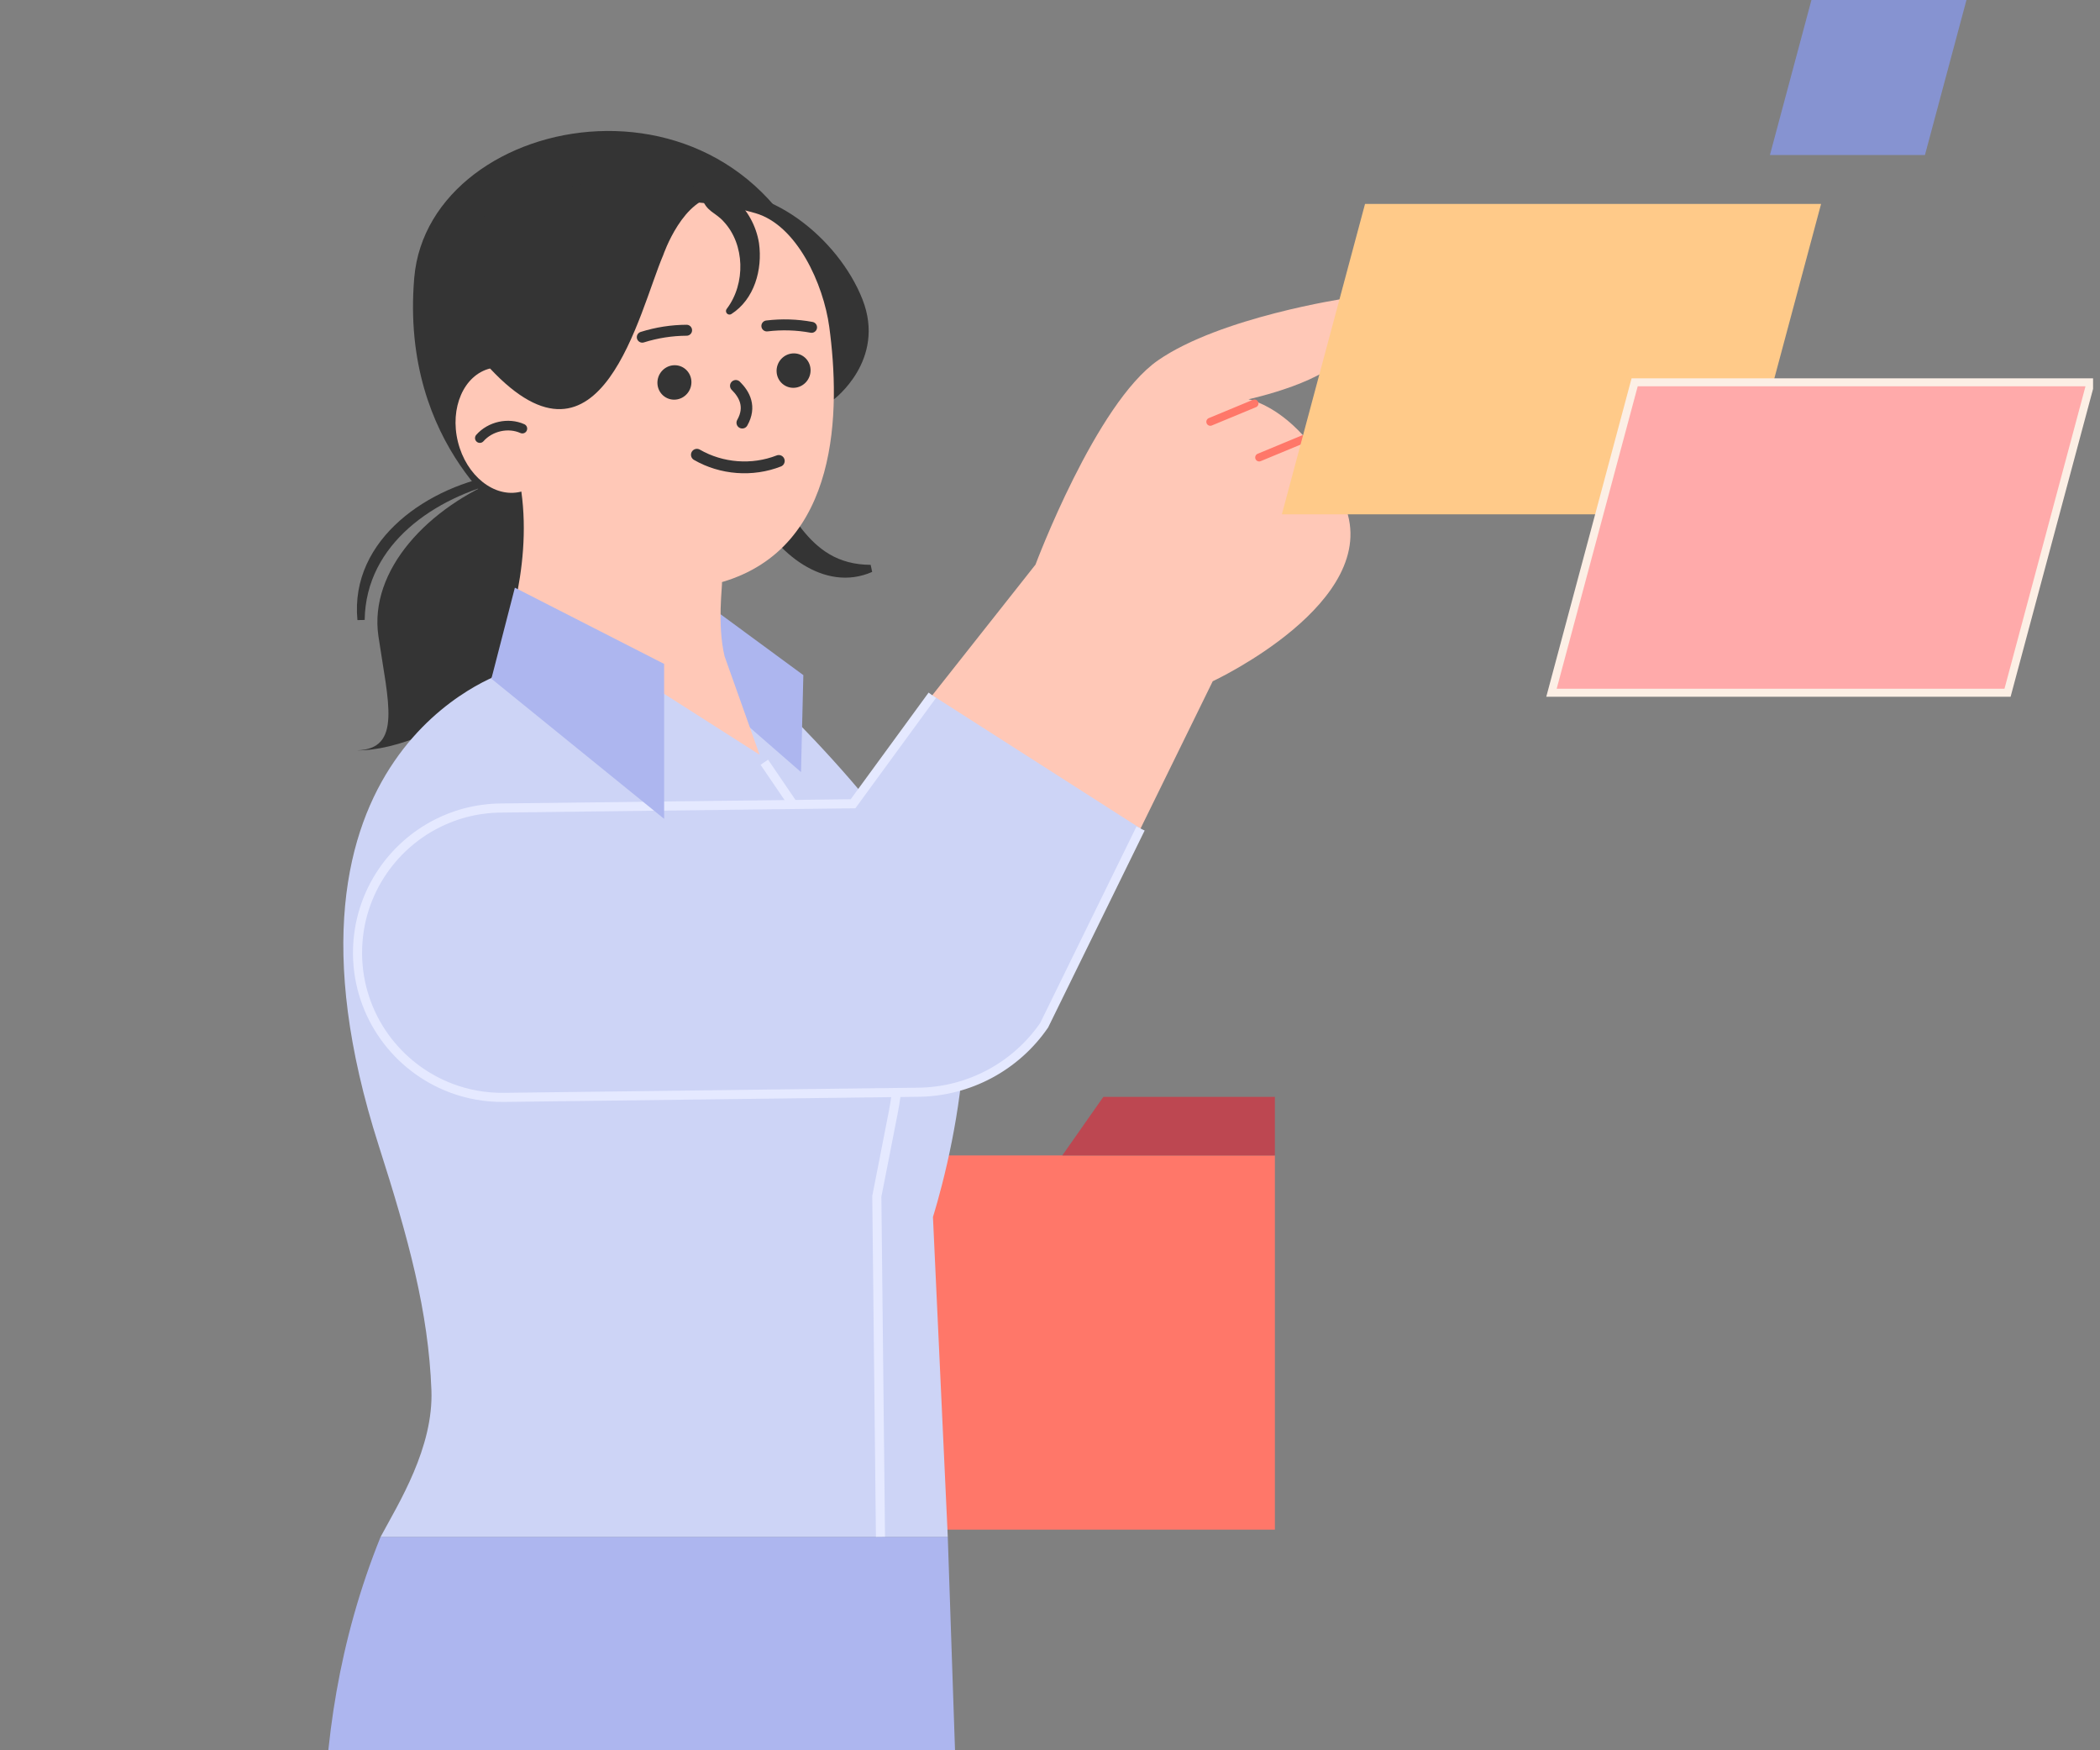 <svg width="240" height="200" viewBox="0 0 240 200" fill="none" xmlns="http://www.w3.org/2000/svg">
<rect x="0" y="0" width="240" height="200" fill="#808080" stroke="none"/>
<g clip-path="url(#clip0_9945_45376)">
<path d="M145.701 174.789H76.062V132.029H145.701V174.789Z" fill="#FF7769"/>
<path d="M145.702 132.029H121.405L126.095 125.339H145.702V132.029Z" fill="#BD4751"/>
<path d="M110.417 237.502H40.335C36.833 223.139 33.89 199.372 43.5 175.605H108.317L110.417 237.502Z" fill="#ADB6EF"/>
<path d="M57.455 54.585C48.96 57.937 42.133 65.137 43.25 72.709C44.367 80.281 45.98 85.619 40.767 85.743C49.457 85.868 69.071 74.975 61.746 56.276L57.455 54.585Z" fill="#343434"/>
<path d="M57.525 54.992C49.762 56.816 41.801 62.09 41.677 70.841L40.85 70.856C39.954 61.535 49.135 55.438 57.385 54.178L57.525 54.992Z" fill="#343434"/>
<path d="M106.623 139.056L108.318 175.605H43.502C45.555 171.779 49.559 165.424 49.304 158.838C48.962 149.876 46.709 141.6 43.28 130.894C28.857 85.87 57.661 76.863 57.661 76.863L86.492 77.987C86.492 77.987 107.305 97.071 109.665 109.68C111.122 117.45 109.631 126.813 108.267 132.845C107.416 136.594 106.623 139.056 106.623 139.056Z" fill="#CDD4F6"/>
<path d="M100.626 175.602L100.208 136.701L100.967 132.841L102.091 127.082C103.863 117.966 101.929 108.518 96.707 100.842L87.352 87.1" stroke="#E5E9FF" stroke-width="1.04" stroke-miterlimit="10"/>
<path d="M81.363 69.465L91.811 77.145L91.543 88.225L81.363 79.358V69.465Z" fill="#ADB6EF"/>
<path d="M80.322 22.166C87.643 20.553 95.836 27.256 98.567 34.208C101.299 41.16 95.289 45.641 95.289 45.641L80.322 22.166Z" fill="#343434"/>
<path d="M86.125 52.829C90.471 57.445 91.92 64.513 99.504 64.542L99.677 65.351C94.166 67.772 88.597 63.067 86.322 58.318C85.564 56.71 85.097 54.968 85.334 53.067L86.125 52.829Z" fill="#343434"/>
<path d="M59.051 59.922C59.051 59.922 45.69 51.254 47.341 31.758C48.993 12.262 86.04 5.545 94.322 34.757L59.051 59.922Z" fill="#343434"/>
<path d="M94.772 37.343C94.107 32.453 91.072 25.73 86.335 24.359C84.523 23.838 82.511 23.413 80.323 23.189C68.595 21.938 60.295 32.045 57.241 33.992L57.024 41.985C56.687 41.985 56.343 42.025 56.006 42.105C53.016 42.85 51.373 46.602 52.335 50.49C53.296 54.378 56.503 56.927 59.501 56.19C59.525 56.181 59.557 56.165 59.581 56.165C60.84 65.159 57.563 74.004 56.16 77.555L72.308 76.993L86.809 86.24L82.812 75C81.931 71.327 82.591 66.841 82.508 66.514C96.014 62.562 96.055 46.786 94.772 37.343Z" fill="#FFC8B7"/>
<path d="M54.839 50.057C56.027 48.708 58.091 48.251 59.699 48.977" stroke="#343434" stroke-width="1.101" stroke-linecap="round" stroke-linejoin="round"/>
<path d="M89.003 52.672C85.981 53.856 82.456 53.59 79.645 51.964" stroke="#343434" stroke-width="1.352" stroke-linecap="round" stroke-linejoin="round"/>
<path d="M84.091 44.084C85.088 45.069 85.859 46.483 84.829 48.304" stroke="#343434" stroke-width="1.319" stroke-linecap="round" stroke-linejoin="round"/>
<path d="M90.819 44.309C91.889 44.222 92.702 43.273 92.634 42.19C92.566 41.107 91.643 40.299 90.572 40.386C89.501 40.472 88.688 41.421 88.756 42.505C88.824 43.588 89.748 44.396 90.819 44.309Z" fill="#343434"/>
<path d="M77.2 45.663C78.271 45.576 79.084 44.627 79.016 43.544C78.947 42.46 78.024 41.652 76.953 41.739C75.882 41.826 75.069 42.775 75.137 43.858C75.205 44.942 76.129 45.75 77.2 45.663Z" fill="#343434"/>
<path d="M92.75 37.402C91.073 37.09 89.341 37.039 87.641 37.245" stroke="#343434" stroke-width="1.252" stroke-linecap="round" stroke-linejoin="round"/>
<path d="M73.404 38.528C75.046 38.011 76.757 37.744 78.468 37.736" stroke="#343434" stroke-width="1.252" stroke-linecap="round" stroke-linejoin="round"/>
<path d="M80.461 21.791C81.833 21.173 82.925 21.792 83.86 22.65C85.416 23.921 86.44 25.847 86.743 27.788C87.163 30.791 86.218 34.206 83.577 35.889C83.386 36.002 83.139 35.94 83.025 35.748C82.928 35.587 82.96 35.391 83.079 35.26C85.225 32.415 85.139 27.917 82.707 25.321C81.769 24.252 80.726 24.218 80.184 22.543C80.057 22.258 80.174 21.915 80.461 21.791Z" fill="#343434"/>
<path d="M53.257 25.782L56.006 42.107C68.762 55.748 73.011 35.638 75.797 29.148C75.797 29.148 78.085 22.416 82.181 22.416C68.775 16.581 53.257 25.782 53.257 25.782Z" fill="#343434"/>
<path d="M90.44 98.948C90.44 100.012 89.578 100.875 88.513 100.875C87.449 100.875 86.587 100.012 86.587 98.948C86.587 97.885 87.449 97.022 88.513 97.022C89.578 97.022 90.44 97.885 90.44 98.948Z" fill="white"/>
<path d="M90.44 98.948C90.44 100.012 89.578 100.875 88.513 100.875C87.449 100.875 86.587 100.012 86.587 98.948C86.587 97.885 87.449 97.022 88.513 97.022C89.578 97.022 90.44 97.885 90.44 98.948Z" stroke="#78453C" stroke-width="0.912" stroke-miterlimit="10"/>
<path d="M96.321 110.017C96.321 111.08 95.459 111.943 94.394 111.943C93.331 111.943 92.469 111.08 92.469 110.017C92.469 108.953 93.331 108.09 94.394 108.09C95.459 108.09 96.321 108.953 96.321 110.017Z" fill="white"/>
<path d="M96.321 110.017C96.321 111.08 95.459 111.943 94.394 111.943C93.331 111.943 92.469 111.08 92.469 110.017C92.469 108.953 93.331 108.09 94.394 108.09C95.459 108.09 96.321 108.953 96.321 110.017Z" stroke="#78453C" stroke-width="0.912" stroke-miterlimit="10"/>
<path d="M153.72 57.832C158.014 68.806 138.597 77.845 138.597 77.845L130.35 94.671L119.335 117.146C116.088 121.866 110.747 124.72 105.013 124.805L57.602 125.393C55.48 125.419 53.444 125.044 51.57 124.337L51.144 93.555C52.43 93.027 53.801 92.652 55.232 92.474L97.49 91.842L106.547 79.447L118.342 64.518C118.342 64.518 125.222 46.118 132.344 41.176C139.467 36.236 153.745 34.105 153.745 34.105C153.745 34.105 155.083 36.704 153.745 40.112C152.408 43.519 142.679 45.624 142.679 45.624C142.679 45.624 149.434 46.851 153.72 57.832Z" fill="#FFC8B7"/>
<path d="M143.367 46.105L138.322 48.197" stroke="#FF7769" stroke-width="0.912" stroke-miterlimit="10" stroke-linecap="round" stroke-linejoin="round"/>
<path d="M148.952 50.18L143.907 52.272" stroke="#FF7769" stroke-width="0.912" stroke-miterlimit="10" stroke-linecap="round" stroke-linejoin="round"/>
<path d="M153.006 55.695L147.962 57.787" stroke="#FF7769" stroke-width="0.912" stroke-miterlimit="10" stroke-linecap="round" stroke-linejoin="round"/>
<path d="M130.35 94.673L119.335 117.148C116.088 121.868 110.747 124.722 105.013 124.807L57.602 125.395C55.48 125.421 53.443 125.046 51.57 124.339C45.393 122.013 40.963 116.091 40.86 109.097V108.875C40.86 101.975 45.103 96.028 51.144 93.558C52.43 93.029 53.802 92.654 55.232 92.475C55.872 92.382 56.528 92.339 57.192 92.331L97.49 91.844L106.547 79.448L130.35 94.673Z" fill="#CDD4F6"/>
<path d="M130.35 94.673L119.335 117.148C116.088 121.868 110.747 124.722 105.013 124.807L57.602 125.395C55.48 125.421 53.443 125.046 51.57 124.339C45.393 122.013 40.963 116.091 40.86 109.097V108.875C40.86 101.975 45.103 96.028 51.144 93.558C52.43 93.029 53.802 92.654 55.232 92.475C55.872 92.382 56.528 92.339 57.192 92.331L97.49 91.844L106.547 79.448" stroke="#E5E9FF" stroke-width="1.04" stroke-miterlimit="10"/>
<path d="M75.9 93.568V75.862L58.842 67.153L56.16 77.556L75.9 93.568Z" fill="#ADB6EF"/>
<path d="M219.993 17.715H202.276L207.022 -0.003H224.74L219.993 17.715Z" fill="#8693D1"/>
<path d="M198.62 58.772H146.499L156.004 23.301H208.124L198.62 58.772Z" fill="#FFCA89"/>
<path d="M229.433 79.158H177.312L186.816 43.688H238.936L229.433 79.158Z" fill="#FFAAAA"/>
<path d="M229.433 79.158H177.312L186.816 43.688H238.936L229.433 79.158Z" stroke="#FCEFE5" stroke-width="0.912" stroke-miterlimit="10"/>
</g>
<defs>
<clipPath id="clip0_9945_45376">
<rect width="238.418" height="200" fill="white" transform="translate(0.791)"/>
</clipPath>
</defs>
</svg>
